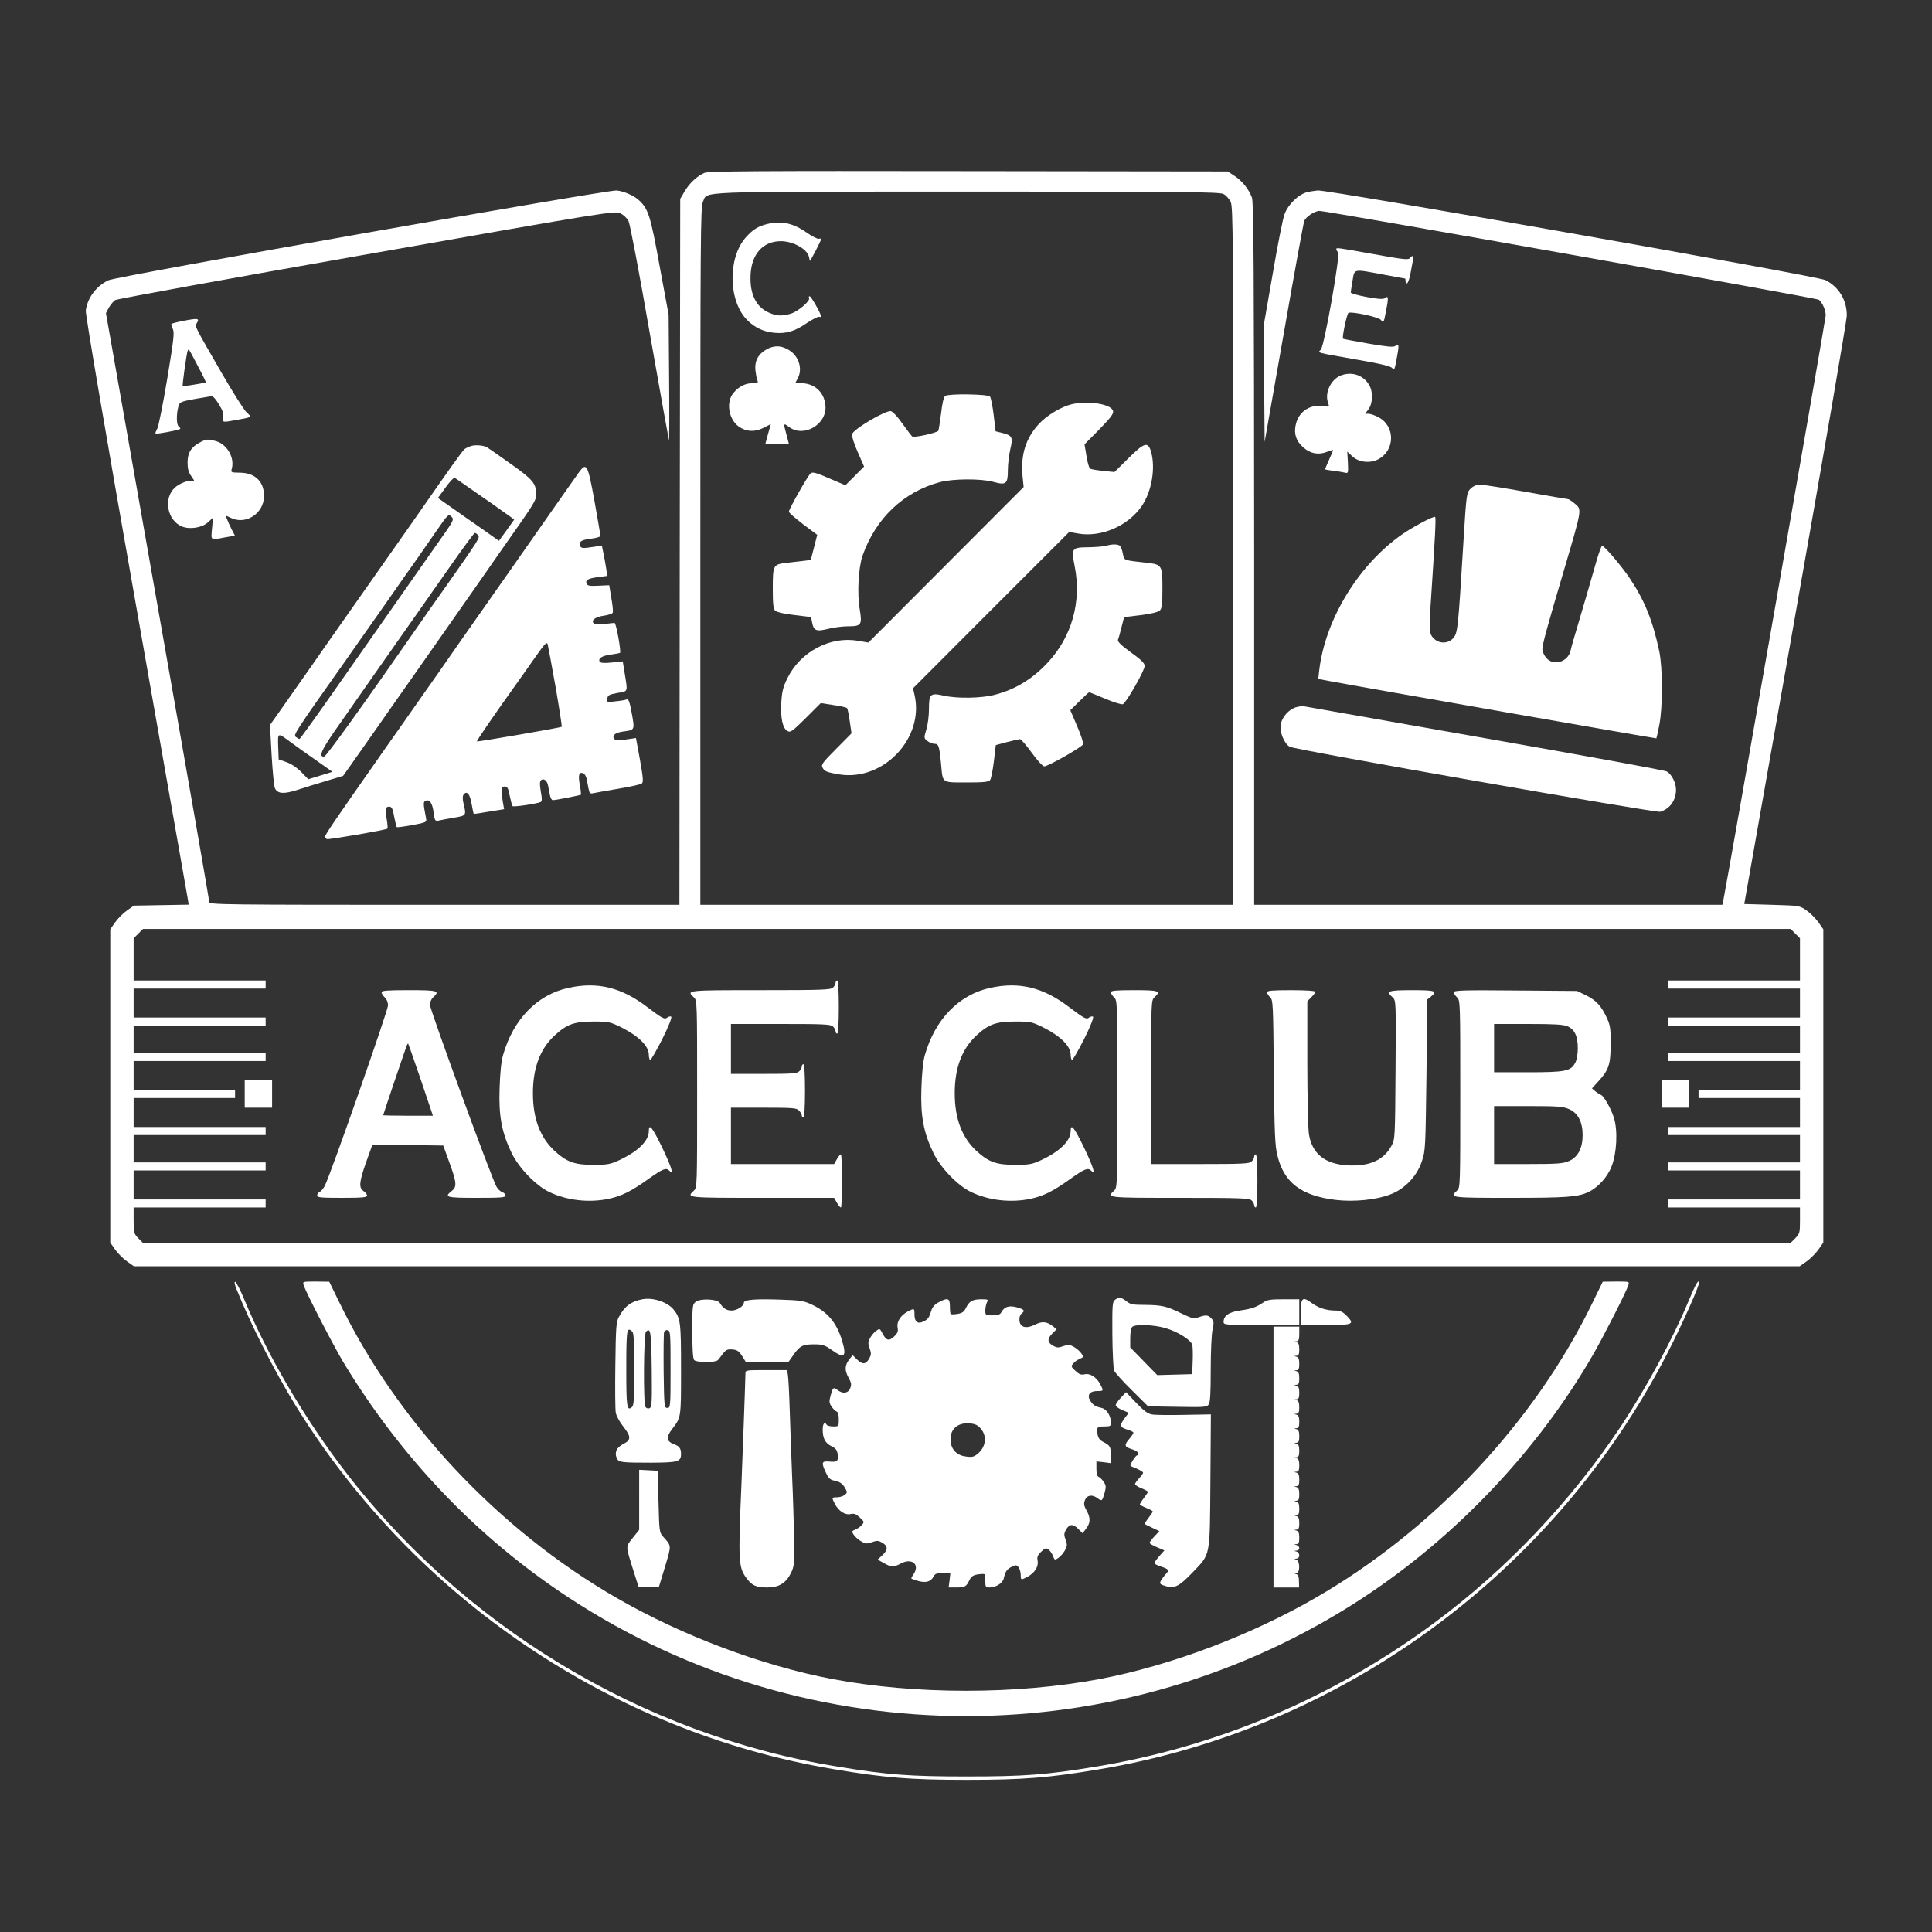 <?xml version="1.0" standalone="no"?>
<!DOCTYPE svg PUBLIC "-//W3C//DTD SVG 20010904//EN"
 "http://www.w3.org/TR/2001/REC-SVG-20010904/DTD/svg10.dtd">
<svg version="1.0" xmlns="http://www.w3.org/2000/svg"
 width="1200pt" height="1200pt" viewBox="0 0 1200 1200"
 preserveAspectRatio="xMidYMid meet">

<rect x="0" y="0" width="1200" height="1200" fill="#333333" stroke="none"/>

<g transform="translate(0,1200) scale(0.1,-0.1)"
fill="#ffffff" stroke="none">
<path d="M4375 10926 c-46 -20 -93 -64 -123 -115 l-27 -46 -3 -2192 -2 -2193
-1460 0 c-1376 0 -1460 1 -1460 17 0 10 -144 837 -321 1838 l-321 1820 18 34
c10 18 28 39 39 47 11 7 714 135 1562 284 1513 267 1542 271 1576 255 19 -9
42 -30 51 -48 9 -18 68 -328 131 -692 64 -363 118 -664 120 -670 2 -5 3 168 1
385 l-3 395 -56 303 c-57 314 -70 354 -129 409 -29 27 -92 55 -137 60 -52 6
-3107 -533 -3158 -558 -75 -36 -130 -109 -140 -188 -3 -22 116 -722 312 -1831
174 -987 319 -1809 322 -1827 l5 -32 -170 -3 -170 -3 -43 -30 c-24 -17 -57
-50 -74 -74 l-30 -43 0 -973 0 -973 30 -43 c17 -24 50 -57 74 -74 l43 -30
5173 0 5173 0 43 30 c24 17 57 50 74 74 l30 43 0 973 0 973 -30 43 c-17 24
-50 57 -74 74 -43 30 -43 30 -215 35 l-172 5 318 1800 c175 990 319 1825 319
1856 0 95 -49 176 -132 219 -48 25 -3097 563 -3154 557 -22 -2 -51 -7 -64 -10
-56 -14 -121 -77 -143 -139 -9 -23 -42 -187 -72 -364 l-56 -321 2 -364 3 -364
119 675 c65 371 122 685 127 697 10 27 65 63 95 63 47 0 3089 -541 3102 -552
22 -19 42 -65 42 -97 0 -23 -612 -3518 -636 -3633 l-6 -28 -1454 0 -1454 0 0
2178 c-1 1792 -3 2184 -14 2215 -19 51 -60 103 -109 135 l-41 27 -1610 2
c-1313 2 -1617 0 -1641 -11z m3224 -131 c16 -8 36 -30 45 -49 15 -31 16 -216
16 -2200 l0 -2166 -1655 0 -1655 0 0 2166 c0 1982 1 2169 16 2200 32 68 -90
63 1637 64 1354 0 1572 -2 1596 -15z m3552 -4594 l29 -29 0 -131 0 -131 -410
0 -410 0 0 -25 0 -25 410 0 410 0 0 -90 0 -90 -410 0 -410 0 0 -25 0 -25 410
0 410 0 0 -85 0 -85 -410 0 -410 0 0 -25 0 -25 410 0 410 0 0 -90 0 -90 -315
0 -315 0 0 -25 0 -25 315 0 315 0 0 -90 0 -90 -410 0 -410 0 0 -25 0 -25 410
0 410 0 0 -85 0 -85 -410 0 -410 0 0 -25 0 -25 410 0 410 0 0 -90 0 -90 -410
0 -410 0 0 -25 0 -25 410 0 410 0 0 -81 c0 -76 -2 -82 -29 -110 l-29 -29
-5117 0 -5117 0 -29 29 c-27 28 -29 34 -29 110 l0 81 410 0 410 0 0 25 0 25
-410 0 -410 0 0 90 0 90 410 0 410 0 0 25 0 25 -410 0 -410 0 0 85 0 85 410 0
410 0 0 25 0 25 -410 0 -410 0 0 90 0 90 315 0 315 0 0 25 0 25 -315 0 -315 0
0 90 0 90 410 0 410 0 0 25 0 25 -410 0 -410 0 0 85 0 85 410 0 410 0 0 25 0
25 -410 0 -410 0 0 90 0 90 410 0 410 0 0 25 0 25 -410 0 -410 0 0 131 0 131
29 29 29 29 5117 0 5117 0 29 -29z"/>
<path d="M4767 10609 c-58 -14 -91 -34 -136 -85 -112 -128 -107 -395 10 -512
46 -47 103 -73 168 -79 75 -7 128 9 203 61 35 23 69 41 76 38 6 -2 12 -1 12 2
0 17 -62 126 -71 126 -5 0 -7 -5 -4 -11 11 -16 -67 -83 -112 -97 -56 -17 -91
-15 -139 7 -80 36 -118 118 -112 235 6 129 78 208 188 208 77 0 166 -50 175
-99 2 -10 4 -20 5 -23 1 -7 69 123 70 134 0 4 -6 6 -13 3 -8 -3 -42 14 -76 38
-84 59 -157 75 -244 54z"/>
<path d="M4758 9828 c-49 -28 -72 -72 -66 -128 3 -25 8 -53 12 -62 7 -15 3
-18 -28 -18 -46 0 -86 -20 -120 -60 -48 -57 -31 -163 32 -209 47 -33 99 -36
153 -9 l47 24 -18 -63 -17 -63 73 0 c41 0 74 1 74 3 0 1 -7 27 -15 57 -20 74
-20 74 16 48 92 -69 237 17 226 133 -7 83 -68 139 -152 139 l-36 0 17 32 c32
62 2 146 -67 180 -45 24 -86 22 -131 -4z"/>
<path d="M5871 9541 c-9 -6 -19 -45 -26 -111 -7 -55 -15 -103 -17 -106 -14
-14 -151 -44 -162 -35 -6 5 -33 41 -61 80 -27 39 -59 74 -71 77 -31 8 -238
-114 -242 -144 -2 -12 14 -62 36 -111 l39 -89 -58 -58 -58 -58 -101 43 c-80
35 -103 41 -115 31 -17 -14 -135 -222 -135 -238 0 -7 40 -41 88 -78 l88 -66
-20 -78 -20 -78 -56 -7 c-30 -3 -77 -9 -103 -12 -74 -9 -77 -16 -77 -158 0
-95 3 -127 15 -138 9 -9 55 -20 119 -27 l104 -13 6 -32 c10 -53 26 -59 99 -41
35 9 91 16 124 16 83 0 89 9 73 105 -17 98 -8 262 18 335 82 232 255 396 482
456 82 21 253 22 330 1 79 -22 90 -13 90 71 0 37 7 96 15 131 18 75 13 86 -50
102 l-41 10 -12 101 c-7 56 -17 107 -23 115 -13 15 -254 19 -278 4z"/>
<path d="M6656 9489 c-63 -15 -153 -68 -202 -121 -82 -88 -115 -191 -103 -323
l7 -70 -482 -483 -482 -483 -66 11 c-172 30 -356 -68 -437 -232 -27 -54 -34
-83 -38 -150 -6 -97 8 -163 39 -179 18 -10 30 -1 113 81 l93 93 78 -12 c43 -6
81 -15 85 -19 4 -4 11 -41 17 -82 l11 -75 -95 -96 c-86 -86 -95 -99 -85 -117
12 -23 27 -29 104 -42 275 -44 530 227 467 495 l-9 40 485 486 485 485 56 -10
c142 -25 309 47 394 170 62 90 87 234 59 336 -19 67 -41 61 -140 -37 l-88 -87
-69 7 c-38 4 -75 10 -82 14 -7 5 -17 40 -23 80 l-12 71 92 93 c73 75 90 98 85
115 -11 42 -154 65 -257 41z"/>
<path d="M6870 8610 c-14 -4 -62 -8 -106 -9 -109 -1 -111 -5 -89 -118 44 -220
-18 -439 -168 -599 -94 -101 -200 -166 -327 -199 -81 -22 -234 -25 -317 -6
-85 19 -93 11 -93 -83 0 -40 -7 -97 -16 -126 -16 -53 -16 -55 6 -72 12 -10 32
-18 45 -18 25 0 30 -13 41 -135 10 -110 3 -105 158 -105 102 0 136 3 145 14 7
8 17 60 24 116 l12 102 70 19 c39 10 75 18 80 18 6 1 39 -37 73 -84 35 -49 69
-85 78 -85 24 0 235 120 241 137 3 8 -13 59 -37 113 l-42 99 56 55 c31 31 58
56 61 56 3 0 48 -18 100 -40 51 -22 101 -37 109 -34 21 8 136 210 136 238 0
16 -23 39 -86 84 -63 46 -84 67 -80 79 4 9 14 44 22 78 l16 62 101 12 c64 8
109 19 120 28 14 14 17 35 17 138 0 144 -3 149 -95 159 -148 17 -142 14 -150
54 -4 21 -11 43 -17 50 -12 13 -49 14 -88 2z"/>
<path d="M5190 5896 c0 -8 -7 -22 -16 -30 -14 -14 -68 -16 -450 -16 -460 0
-463 0 -414 -45 20 -18 20 -31 20 -600 0 -569 0 -582 -20 -600 -49 -45 -47
-45 425 -45 l446 0 17 -30 c9 -16 20 -30 25 -30 4 0 7 74 7 165 0 91 -3 165
-7 165 -5 0 -16 -14 -25 -30 l-17 -30 -321 0 -320 0 0 175 0 175 203 0 c185 0
205 -2 220 -18 10 -10 17 -24 17 -30 0 -7 5 -12 10 -12 6 0 10 62 10 165 0
103 -4 165 -10 165 -5 0 -10 -6 -10 -14 0 -8 -7 -22 -16 -30 -13 -14 -47 -16
-220 -16 l-204 0 0 155 0 155 309 0 c268 0 312 -2 325 -16 9 -8 16 -22 16 -30
0 -8 5 -14 10 -14 6 0 10 62 10 165 0 103 -4 165 -10 165 -5 0 -10 -6 -10 -14z"/>
<path d="M3530 5864 c-194 -42 -343 -196 -406 -419 -11 -38 -18 -113 -21 -205
-6 -171 13 -273 74 -400 44 -92 150 -203 233 -243 109 -53 247 -69 371 -43 82
18 140 47 249 125 86 61 107 70 127 50 30 -30 15 19 -42 139 -62 129 -85 158
-85 107 0 -61 -67 -127 -186 -182 -52 -24 -71 -28 -159 -28 -119 0 -166 18
-243 89 -88 83 -132 200 -132 356 0 156 44 273 132 356 77 72 124 89 244 89
96 0 103 -2 175 -37 108 -55 169 -116 169 -170 0 -15 4 -29 8 -32 4 -2 38 56
75 129 40 80 62 137 56 140 -5 4 -16 1 -24 -5 -17 -14 -31 -6 -125 65 -160
122 -309 159 -490 119z"/>
<path d="M6150 5864 c-194 -42 -343 -196 -406 -419 -11 -38 -18 -113 -21 -205
-6 -171 13 -273 74 -400 44 -92 150 -203 233 -243 109 -53 247 -69 371 -43 82
18 140 47 249 125 86 61 107 70 127 50 30 -30 15 19 -42 139 -62 129 -85 158
-85 107 0 -61 -67 -127 -186 -182 -52 -24 -71 -28 -159 -28 -119 0 -166 18
-243 89 -88 83 -132 200 -132 356 0 156 44 273 132 356 77 72 124 89 244 89
96 0 103 -2 175 -37 108 -55 169 -116 169 -170 0 -15 4 -29 8 -32 4 -2 38 56
75 129 40 80 62 137 56 140 -5 4 -16 1 -24 -5 -17 -14 -31 -6 -125 65 -160
122 -309 159 -490 119z"/>
<path d="M2370 5837 c0 -8 9 -22 20 -32 12 -11 20 -31 20 -50 0 -31 -359
-1057 -393 -1121 -9 -17 -23 -34 -32 -37 -8 -4 -15 -13 -15 -22 0 -13 22 -15
155 -15 125 0 155 3 155 14 0 7 -10 20 -22 28 -31 21 -27 58 17 182 l38 106
220 -2 220 -3 38 -105 c46 -126 48 -152 14 -178 -48 -38 -34 -42 155 -42 150
0 180 2 180 14 0 8 -9 17 -19 21 -11 3 -27 17 -36 32 -26 39 -415 1103 -415
1133 0 15 9 35 20 45 45 41 30 45 -150 45 -136 0 -170 -3 -170 -13z m244 -544
l75 -223 -154 0 c-85 0 -155 2 -155 3 0 5 136 406 145 430 4 10 9 17 10 15 2
-2 37 -103 79 -225z"/>
<path d="M6900 5837 c0 -8 9 -22 20 -32 20 -18 20 -31 20 -600 0 -569 0 -582
-20 -600 -49 -45 -46 -45 409 -45 377 0 431 -2 445 -16 9 -8 16 -22 16 -30 0
-8 5 -14 10 -14 6 0 10 62 10 165 0 103 -4 165 -10 165 -5 0 -10 -6 -10 -14 0
-8 -7 -22 -16 -30 -13 -14 -56 -16 -320 -16 l-304 0 0 508 c0 496 0 509 20
527 44 40 29 45 -125 45 -115 0 -145 -3 -145 -13z"/>
<path d="M7870 5837 c0 -8 9 -22 19 -31 18 -17 19 -40 23 -464 4 -382 7 -457
22 -518 41 -170 148 -251 363 -277 113 -13 249 0 338 34 89 33 166 113 196
205 23 67 23 82 29 537 l5 469 23 18 c43 35 28 40 -118 40 -149 0 -164 -6
-120 -45 21 -19 21 -26 18 -449 -3 -422 -3 -432 -25 -472 -48 -90 -138 -130
-274 -122 -140 8 -219 72 -239 193 -5 33 -10 232 -10 443 l0 383 25 25 c14 14
25 29 25 34 0 6 -61 10 -150 10 -119 0 -150 -3 -150 -13z"/>
<path d="M9030 5837 c0 -8 9 -22 20 -32 20 -18 20 -31 20 -600 0 -569 0 -582
-20 -600 -49 -44 -41 -45 329 -45 351 0 422 5 489 37 58 28 117 93 142 159 32
81 39 220 15 299 -16 55 -67 145 -83 145 -4 1 -18 10 -31 20 l-23 20 40 44
c64 70 76 104 76 231 1 94 -3 117 -22 159 -35 77 -67 112 -129 143 l-58 28
-382 3 c-324 3 -383 1 -383 -11z m705 -211 c45 -19 65 -61 65 -136 0 -36 -6
-74 -16 -91 -27 -52 -60 -59 -294 -59 l-210 0 0 150 0 150 210 0 c159 0 219
-3 245 -14z m13 -516 c53 -24 82 -79 82 -160 0 -81 -29 -136 -82 -160 -38 -17
-67 -20 -255 -20 l-213 0 0 180 0 180 213 0 c188 0 217 -3 255 -20z"/>
<path d="M1520 5205 l0 -85 85 0 85 0 0 85 0 85 -85 0 -85 0 0 -85z"/>
<path d="M10320 5205 l0 -85 85 0 85 0 0 85 0 85 -85 0 -85 0 0 -85z"/>
<path d="M8300 10452 c0 -4 5 -13 11 -19 15 -15 -85 -580 -107 -605 -20 -21
-39 -15 231 -63 140 -24 204 -40 212 -51 13 -18 16 -12 32 80 12 64 9 75 -13
57 -10 -9 -49 -5 -167 15 -85 15 -155 28 -157 30 -8 6 24 157 34 161 24 9 189
-27 201 -44 16 -21 18 -19 31 51 17 83 16 102 -3 86 -12 -10 -35 -9 -115 5
-55 10 -100 23 -100 28 0 6 5 39 11 74 13 75 1 73 189 38 74 -14 136 -25 138
-25 1 0 2 -7 2 -15 0 -8 4 -15 9 -15 5 0 15 26 21 58 6 31 13 69 16 85 6 29
-2 35 -20 13 -9 -11 -45 -7 -221 25 -233 42 -235 42 -235 31z"/>
<path d="M1133 10006 c-35 -7 -65 -15 -68 -18 -3 -3 1 -16 8 -30 11 -23 7 -62
-34 -309 -26 -156 -54 -296 -62 -311 -8 -14 -13 -28 -11 -31 5 -5 145 21 153
29 3 3 -1 9 -8 14 -15 9 -17 73 -3 125 8 28 12 30 103 47 52 9 99 17 106 17 6
1 26 -22 43 -51 24 -38 30 -59 26 -80 -6 -32 -5 -33 80 -17 101 18 100 17 66
47 -16 15 -88 128 -159 252 -164 284 -164 283 -152 301 21 33 11 34 -88 15z
m96 -280 c29 -54 51 -99 49 -101 -6 -4 -141 -26 -143 -23 -4 4 23 197 30 217
7 18 4 22 64 -93z"/>
<path d="M8324 9666 c-59 -26 -96 -106 -76 -165 10 -29 10 -29 -23 -24 -84 14
-154 -29 -175 -107 -16 -59 -1 -109 45 -149 44 -39 94 -48 146 -28 21 8 39 14
39 11 0 -2 -11 -29 -25 -60 -14 -31 -25 -58 -25 -59 0 -1 24 -6 53 -9 28 -4
61 -9 72 -12 19 -5 20 -1 17 63 l-4 68 31 -29 c39 -37 109 -46 161 -19 107 56
107 209 -1 263 -21 11 -48 20 -59 20 l-21 0 21 28 c27 37 29 109 4 151 -37 63
-112 86 -180 57z"/>
<path d="M1240 9251 c-53 -28 -75 -64 -75 -124 0 -39 6 -61 24 -86 20 -28 22
-33 7 -28 -19 8 -81 -15 -109 -41 -74 -66 -49 -204 43 -242 49 -20 125 -8 162
26 l31 29 -6 -67 c-7 -77 -12 -73 79 -56 l63 11 -20 39 c-11 21 -24 50 -29 64
-10 24 -10 24 20 9 95 -49 210 25 210 135 0 89 -56 143 -149 144 -57 1 -58 1
-51 26 18 68 -30 151 -99 170 -50 14 -61 13 -101 -9z"/>
<path d="M2927 9230 c-16 -5 -35 -14 -42 -20 -13 -10 -99 -131 -277 -387 -24
-34 -108 -155 -188 -268 -153 -217 -171 -243 -390 -555 -75 -107 -153 -220
-175 -250 -21 -30 -70 -99 -108 -154 l-70 -99 10 -186 c6 -103 15 -196 21
-208 18 -34 55 -36 140 -9 42 14 123 39 180 56 l103 31 42 59 c23 33 92 130
152 216 61 87 166 238 235 335 121 172 296 422 391 558 25 36 104 149 175 251
202 287 204 290 204 333 0 64 -22 90 -161 188 -73 52 -138 97 -143 100 -21 13
-72 17 -99 9z m-17 -257 c41 -29 109 -76 151 -105 41 -29 88 -63 104 -74 l29
-21 -47 -66 -48 -66 -109 77 c-61 42 -146 102 -190 133 l-80 56 48 66 c26 36
51 62 57 59 6 -4 44 -30 85 -59z m-200 -359 c-121 -173 -244 -348 -607 -866
-130 -186 -239 -338 -243 -338 -3 0 -14 6 -23 13 -16 12 -4 31 308 472 31 44
135 193 232 330 96 138 192 275 214 305 21 30 74 106 116 167 76 110 78 112
97 94 18 -19 16 -22 -94 -177z m259 62 c13 -16 13 -16 -214 -339 -56 -78 -128
-181 -160 -228 -334 -481 -570 -809 -582 -809 -34 0 -19 36 64 157 86 124 449
641 528 753 21 30 106 151 188 268 81 116 152 212 156 212 5 0 14 -6 20 -14z
m-1166 -1284 c28 -21 99 -72 157 -112 l105 -74 -75 -23 -75 -23 -43 44 c-26
27 -63 52 -92 62 l-49 17 -3 79 c-3 89 -5 89 75 30z"/>
<path d="M3597 9068 c-13 -18 -119 -168 -234 -333 -115 -165 -281 -401 -368
-525 -87 -124 -185 -263 -217 -310 -32 -47 -83 -119 -112 -160 -50 -71 -128
-183 -207 -295 -20 -27 -68 -97 -109 -155 -270 -385 -330 -473 -330 -485 0 -7
5 -15 11 -17 13 -4 367 57 375 65 3 3 1 29 -4 58 -11 58 -7 79 13 79 19 0 24
-10 35 -71 6 -29 12 -54 14 -56 2 -3 45 3 96 12 90 17 91 18 86 44 -18 92 -18
101 -1 108 25 9 41 -17 49 -78 6 -46 9 -50 29 -46 12 3 55 11 95 18 79 13 79
13 61 88 -7 30 -6 47 1 57 21 24 38 3 49 -58 6 -34 12 -62 13 -63 2 -1 45 5
96 14 l93 15 -8 46 c-12 79 -10 95 12 95 16 0 22 -10 31 -58 7 -32 14 -61 18
-64 6 -7 158 16 175 26 8 5 8 22 0 65 -7 39 -7 62 0 69 16 16 39 0 45 -32 3
-17 9 -44 12 -61 3 -16 11 -30 17 -30 18 0 170 30 175 34 2 2 -1 30 -7 62 -11
60 -5 81 22 71 8 -3 18 -19 21 -36 3 -17 9 -45 12 -62 5 -25 10 -30 27 -26 12
3 83 15 157 28 74 12 141 27 147 33 10 9 7 40 -12 146 -14 74 -25 135 -25 136
0 0 -27 -4 -61 -9 -42 -7 -63 -7 -71 1 -21 21 0 41 50 48 76 10 75 8 56 113
-13 72 -20 91 -31 87 -8 -4 -39 -9 -70 -12 -54 -7 -55 -6 -51 17 3 21 11 25
63 35 68 11 64 3 45 122 l-12 74 -68 -7 c-46 -5 -70 -3 -75 5 -12 20 14 37 67
44 29 4 55 9 59 11 8 6 -24 186 -34 186 -4 0 -32 -3 -63 -7 -36 -4 -59 -3 -66
4 -19 19 10 41 64 48 27 4 52 12 54 19 3 6 -1 47 -9 91 l-13 79 -67 -3 c-55
-3 -68 0 -74 13 -8 23 11 33 75 41 l54 7 -7 46 c-4 25 -11 68 -17 94 l-10 49
-47 -8 c-74 -12 -85 -10 -89 10 -5 24 10 33 75 41 31 4 53 11 52 18 0 7 -17
104 -37 217 -41 226 -49 240 -95 178z m-146 -1336 c23 -133 40 -244 38 -246
-7 -6 -523 -95 -527 -91 -3 3 106 163 258 375 19 27 67 94 105 149 61 86 71
97 77 78 3 -12 25 -131 49 -265z"/>
<path d="M9135 8966 c-26 -26 -27 -35 -45 -326 -34 -559 -36 -572 -65 -605
-32 -34 -87 -34 -120 0 -29 28 -30 49 -15 270 23 348 30 478 24 484 -9 9 -162
-74 -229 -125 -260 -193 -455 -522 -491 -827 l-6 -54 63 -12 c240 -45 2035
-359 2037 -357 1 2 10 39 18 82 22 109 22 352 0 459 -40 189 -91 315 -181 450
-52 78 -160 205 -174 205 -4 0 -17 -35 -30 -77 -48 -168 -84 -291 -101 -348
-47 -159 -60 -202 -65 -227 -17 -70 -106 -97 -151 -44 -13 15 -24 39 -24 54 0
29 29 136 130 477 119 404 117 389 69 429 -17 14 -35 26 -40 26 -5 0 -123 20
-262 45 -140 25 -268 45 -286 45 -20 0 -40 -9 -56 -24z"/>
<path d="M8053 7608 c-46 -12 -90 -60 -98 -108 -8 -46 20 -116 55 -138 31 -19
2273 -412 2302 -404 60 18 98 71 98 137 0 44 -28 98 -59 114 -11 6 -518 99
-1128 206 -609 107 -1115 197 -1123 198 -8 2 -29 0 -47 -5z"/>
<path d="M1469 3993 c85 -214 237 -512 367 -723 741 -1200 1966 -2028 3344
-2259 314 -53 473 -66 825 -66 352 0 511 13 825 66 1505 252 2820 1215 3524
2579 92 178 209 440 200 449 -9 9 -22 -16 -70 -129 -95 -228 -263 -538 -417
-770 -309 -464 -710 -887 -1152 -1215 -626 -466 -1356 -776 -2115 -899 -304
-50 -442 -60 -795 -60 -353 0 -491 10 -795 60 -1226 198 -2350 879 -3100 1879
-238 318 -452 686 -593 1024 -24 58 -49 107 -55 109 -8 2 -6 -13 7 -45z"/>
<path d="M1886 4018 c13 -44 184 -374 246 -478 361 -597 835 -1092 1402 -1464
1494 -980 3438 -980 4932 0 580 381 1090 920 1431 1514 64 111 206 390 217
428 7 22 6 22 -76 22 l-83 -1 -62 -127 c-360 -744 -989 -1414 -1723 -1837
-405 -234 -903 -421 -1340 -504 -516 -97 -1144 -97 -1660 0 -437 83 -935 270
-1340 504 -734 423 -1363 1093 -1723 1837 l-62 127 -83 1 c-82 0 -83 0 -76
-22z"/>
<path d="M3990 3930 c-70 -13 -111 -44 -146 -110 -17 -31 -19 -64 -22 -299 -2
-146 -1 -280 3 -297 3 -18 24 -56 45 -83 51 -64 51 -85 1 -110 -41 -22 -55
-50 -41 -86 11 -28 26 -30 216 -30 165 1 184 6 184 54 0 34 -10 48 -42 60 -49
18 -52 44 -14 94 57 75 56 66 56 370 0 298 -3 319 -47 374 -38 46 -128 76
-193 63z m-62 -202 c9 -9 12 -75 12 -234 0 -182 -3 -224 -15 -234 -31 -26 -35
-1 -35 234 0 249 3 269 38 234z m120 -232 c2 -210 1 -237 -14 -243 -9 -3 -20
0 -25 8 -14 23 -11 453 3 467 29 29 33 3 36 -232z m117 -1 c0 -233 -1 -240
-20 -240 -19 0 -20 8 -23 230 -1 126 0 236 3 243 3 7 13 12 22 10 17 -3 18
-22 18 -243z"/>
<path d="M6926 3927 c-17 -12 -18 -31 -17 -216 1 -111 6 -212 11 -224 5 -12
54 -67 110 -122 l101 -100 182 -3 c164 -3 183 -2 194 14 10 13 13 70 13 215 0
109 5 221 11 249 10 45 9 54 -7 71 -20 22 -35 23 -80 7 -29 -10 -39 -8 -106
24 -91 45 -122 52 -228 53 -73 0 -90 3 -114 23 -33 25 -45 27 -70 9z m316
-177 c77 -23 156 -74 164 -104 2 -11 4 -57 2 -101 l-3 -80 -109 -3 -108 -3
-84 86 -84 86 0 58 c0 31 5 62 12 69 19 19 138 14 210 -8z"/>
<path d="M4323 3915 c-22 -16 -23 -21 -23 -184 0 -116 4 -171 12 -179 16 -16
134 -16 148 1 5 6 20 25 31 40 18 23 28 28 58 25 29 -2 41 -10 60 -40 l24 -38
132 0 132 0 29 41 c40 59 60 69 129 69 54 0 67 -4 111 -35 80 -57 95 -42 63
62 -34 110 -91 176 -189 221 -49 23 -71 26 -202 30 -153 5 -218 -1 -218 -20 0
-21 -43 -48 -76 -48 -32 0 -54 15 -73 47 -13 24 -118 30 -148 8z"/>
<path d="M5830 3911 c-22 -11 -38 -29 -44 -47 -14 -47 -21 -58 -50 -72 -36
-18 -56 -2 -56 44 0 39 -1 39 -40 19 -45 -24 -71 -63 -65 -99 5 -25 1 -36 -22
-58 -32 -30 -49 -25 -74 24 -14 27 -16 27 -37 12 -12 -8 -29 -29 -38 -45 -13
-25 -13 -35 -2 -65 10 -30 10 -39 -3 -62 -20 -37 -43 -39 -76 -6 l-27 27 -18
-23 c-31 -38 -33 -69 -9 -114 19 -34 21 -46 12 -68 -12 -32 -45 -37 -77 -13
-28 21 -30 19 -44 -30 -11 -39 -10 -48 4 -70 10 -15 24 -29 32 -32 9 -3 14
-20 14 -49 0 -43 0 -44 -34 -44 -19 0 -38 5 -41 10 -13 22 -25 8 -25 -30 0
-54 16 -84 55 -103 25 -12 34 -23 38 -49 6 -43 -3 -51 -52 -46 -48 4 -51 -5
-21 -69 14 -31 26 -44 47 -48 41 -9 56 -19 73 -49 14 -25 13 -28 -4 -42 -11
-8 -32 -14 -48 -14 -32 0 -33 -1 -13 -40 23 -45 64 -72 98 -64 23 5 35 0 58
-22 28 -26 28 -28 11 -47 -9 -11 -28 -23 -41 -28 -21 -9 -22 -11 -8 -32 8 -12
28 -30 45 -40 28 -16 36 -17 67 -6 31 11 40 11 63 -2 38 -21 39 -45 3 -78
l-30 -28 38 -21 c47 -27 61 -27 107 -3 67 36 118 -5 80 -64 -9 -13 -16 -26
-16 -28 0 -3 20 -10 44 -17 49 -13 78 -4 96 30 8 16 21 20 57 20 l46 0 -5 -45
-6 -45 47 0 c54 0 63 5 82 45 11 23 23 31 51 36 21 3 40 4 43 1 3 -3 5 -23 5
-44 0 -34 3 -38 25 -38 41 0 84 27 90 58 9 41 19 56 50 71 25 12 30 12 42 -5
7 -10 13 -30 13 -46 0 -32 1 -33 40 -13 45 24 71 63 65 99 -5 25 -1 36 22 58
24 23 31 25 45 14 10 -7 22 -25 28 -40 10 -27 12 -27 33 -13 12 8 30 28 40 45
16 28 17 36 6 67 -11 31 -11 40 2 63 20 37 43 39 76 6 l27 -27 18 23 c31 38
33 69 9 114 -19 34 -21 46 -12 69 12 31 45 36 77 12 28 -21 30 -19 44 30 11
39 10 48 -4 70 -10 15 -24 29 -32 32 -9 3 -14 20 -14 50 l0 46 45 -5 45 -6 0
47 c0 54 -5 63 -46 84 -23 12 -33 25 -37 49 -6 44 -3 48 44 48 35 0 39 2 39
25 0 41 -27 84 -58 90 -40 9 -55 19 -72 48 -19 34 0 57 46 57 39 0 39 1 19 40
-23 45 -64 72 -98 64 -23 -5 -35 0 -58 22 -28 26 -28 28 -11 47 9 11 28 23 41
28 21 9 22 11 8 32 -8 12 -28 30 -45 40 -28 16 -36 17 -67 6 -31 -11 -40 -11
-63 2 -37 20 -39 43 -6 76 l27 27 -23 18 c-37 30 -68 33 -112 10 -54 -27 -92
-17 -96 25 -2 18 3 35 12 43 24 19 20 26 -28 40 -49 13 -78 4 -96 -30 -8 -15
-21 -20 -55 -20 -44 0 -45 1 -45 31 0 17 5 39 10 50 10 18 7 19 -37 19 -54 -1
-73 -12 -94 -55 -11 -23 -23 -31 -51 -36 -21 -3 -40 -4 -43 -1 -3 3 -5 25 -5
49 0 50 -13 55 -70 24z m246 -769 c54 -43 55 -118 3 -166 -28 -25 -38 -28 -77
-23 -55 6 -91 39 -97 91 -9 69 33 116 105 116 28 0 53 -7 66 -18z"/>
<path d="M7845 3909 c-44 -29 -69 -38 -144 -49 -69 -10 -101 -32 -101 -71 0
-18 11 -19 235 -19 l235 0 0 80 0 80 -97 0 c-82 0 -103 -3 -128 -21z"/>
<path d="M8080 3850 l0 -80 155 0 c173 0 182 4 126 61 -22 22 -39 29 -68 29
-54 0 -103 16 -143 45 -60 44 -70 37 -70 -55z"/>
<path d="M7910 2950 l0 -810 79 0 80 0 -1 39 c0 28 -5 41 -17 44 -14 4 -14 5
1 6 24 1 23 78 -1 84 -14 4 -14 5 2 6 10 1 17 9 17 20 0 11 -8 22 -17 24 -17
4 -17 5 0 6 9 0 17 7 17 15 0 8 -8 17 -17 19 -17 4 -17 5 0 6 13 1 17 10 17
40 0 29 -5 41 -17 44 -17 4 -17 5 0 6 13 1 17 10 17 40 0 29 -5 41 -17 44 -17
4 -17 5 0 6 13 1 17 10 17 40 0 29 -5 41 -17 44 -17 4 -17 5 0 6 13 1 17 10
17 40 0 29 -5 41 -17 44 -17 4 -17 5 0 6 13 1 17 10 17 40 0 29 -5 41 -17 44
-17 4 -17 5 0 6 13 1 17 10 17 40 0 29 -5 41 -17 44 -17 4 -17 5 0 6 13 1 17
10 17 40 0 29 -5 41 -17 44 -17 4 -17 5 0 6 13 1 17 10 17 40 0 29 -5 41 -17
44 -17 4 -17 5 0 6 13 1 17 10 17 40 0 29 -5 41 -17 44 -17 4 -17 5 0 6 13 1
17 10 17 40 0 29 -5 41 -17 44 -17 4 -17 5 0 6 13 1 17 10 17 40 0 29 -5 41
-17 44 -17 4 -17 5 0 6 13 1 17 10 17 40 0 29 -5 41 -17 44 -17 4 -17 5 0 6
13 1 17 10 17 40 0 29 -5 41 -17 44 -17 4 -17 5 0 6 13 1 17 10 17 40 0 29 -5
41 -17 44 -17 4 -17 5 0 6 13 1 17 10 17 46 l0 45 -80 0 -80 0 0 -810z"/>
<path d="M4630 3468 c0 -33 -19 -551 -25 -693 -20 -470 -18 -510 30 -575 35
-48 60 -59 129 -60 74 0 117 26 149 90 20 42 22 57 19 205 -1 88 -6 266 -12
395 -5 129 -12 316 -15 415 -3 99 -8 195 -11 213 l-5 32 -129 0 c-128 0 -130
0 -130 -22z"/>
<path d="M6962 3319 c-18 -19 -32 -40 -32 -47 0 -7 18 -21 40 -30 l41 -17 -26
-34 c-14 -19 -25 -40 -25 -46 0 -7 18 -17 40 -24 22 -6 40 -15 40 -20 0 -4
-11 -21 -25 -37 -34 -40 -32 -51 15 -65 22 -7 40 -18 40 -26 0 -7 -4 -13 -8
-13 -9 0 -46 -59 -40 -65 1 -1 20 -10 41 -18 20 -9 37 -20 37 -24 0 -5 -11
-20 -25 -35 -14 -15 -25 -31 -25 -36 0 -6 18 -17 40 -26 22 -9 40 -18 40 -22
0 -3 -11 -20 -25 -38 -14 -18 -25 -36 -25 -40 0 -3 18 -13 40 -22 22 -9 40
-19 40 -22 0 -3 -11 -20 -25 -38 -14 -18 -25 -35 -25 -38 0 -3 21 -14 46 -25
l45 -21 -30 -32 c-17 -18 -31 -37 -31 -41 0 -4 21 -17 46 -27 l46 -20 -31 -35
c-17 -20 -31 -39 -31 -44 0 -4 18 -14 41 -21 50 -17 53 -22 30 -47 -10 -10
-23 -29 -30 -40 -10 -19 -7 -23 24 -33 58 -19 87 -5 169 80 117 123 110 88
114 570 l3 415 -168 -3 c-92 -2 -182 -1 -200 3 -24 4 -52 25 -96 72 l-63 66
-32 -34z"/>
<path d="M3970 2684 l0 -186 -40 -50 c-45 -57 -45 -45 4 -203 l32 -100 63 0
64 0 38 125 c40 134 40 127 -10 183 -26 28 -26 32 -31 220 l-5 192 -57 3 -58
3 0 -187z"/>
</g>
</svg>
